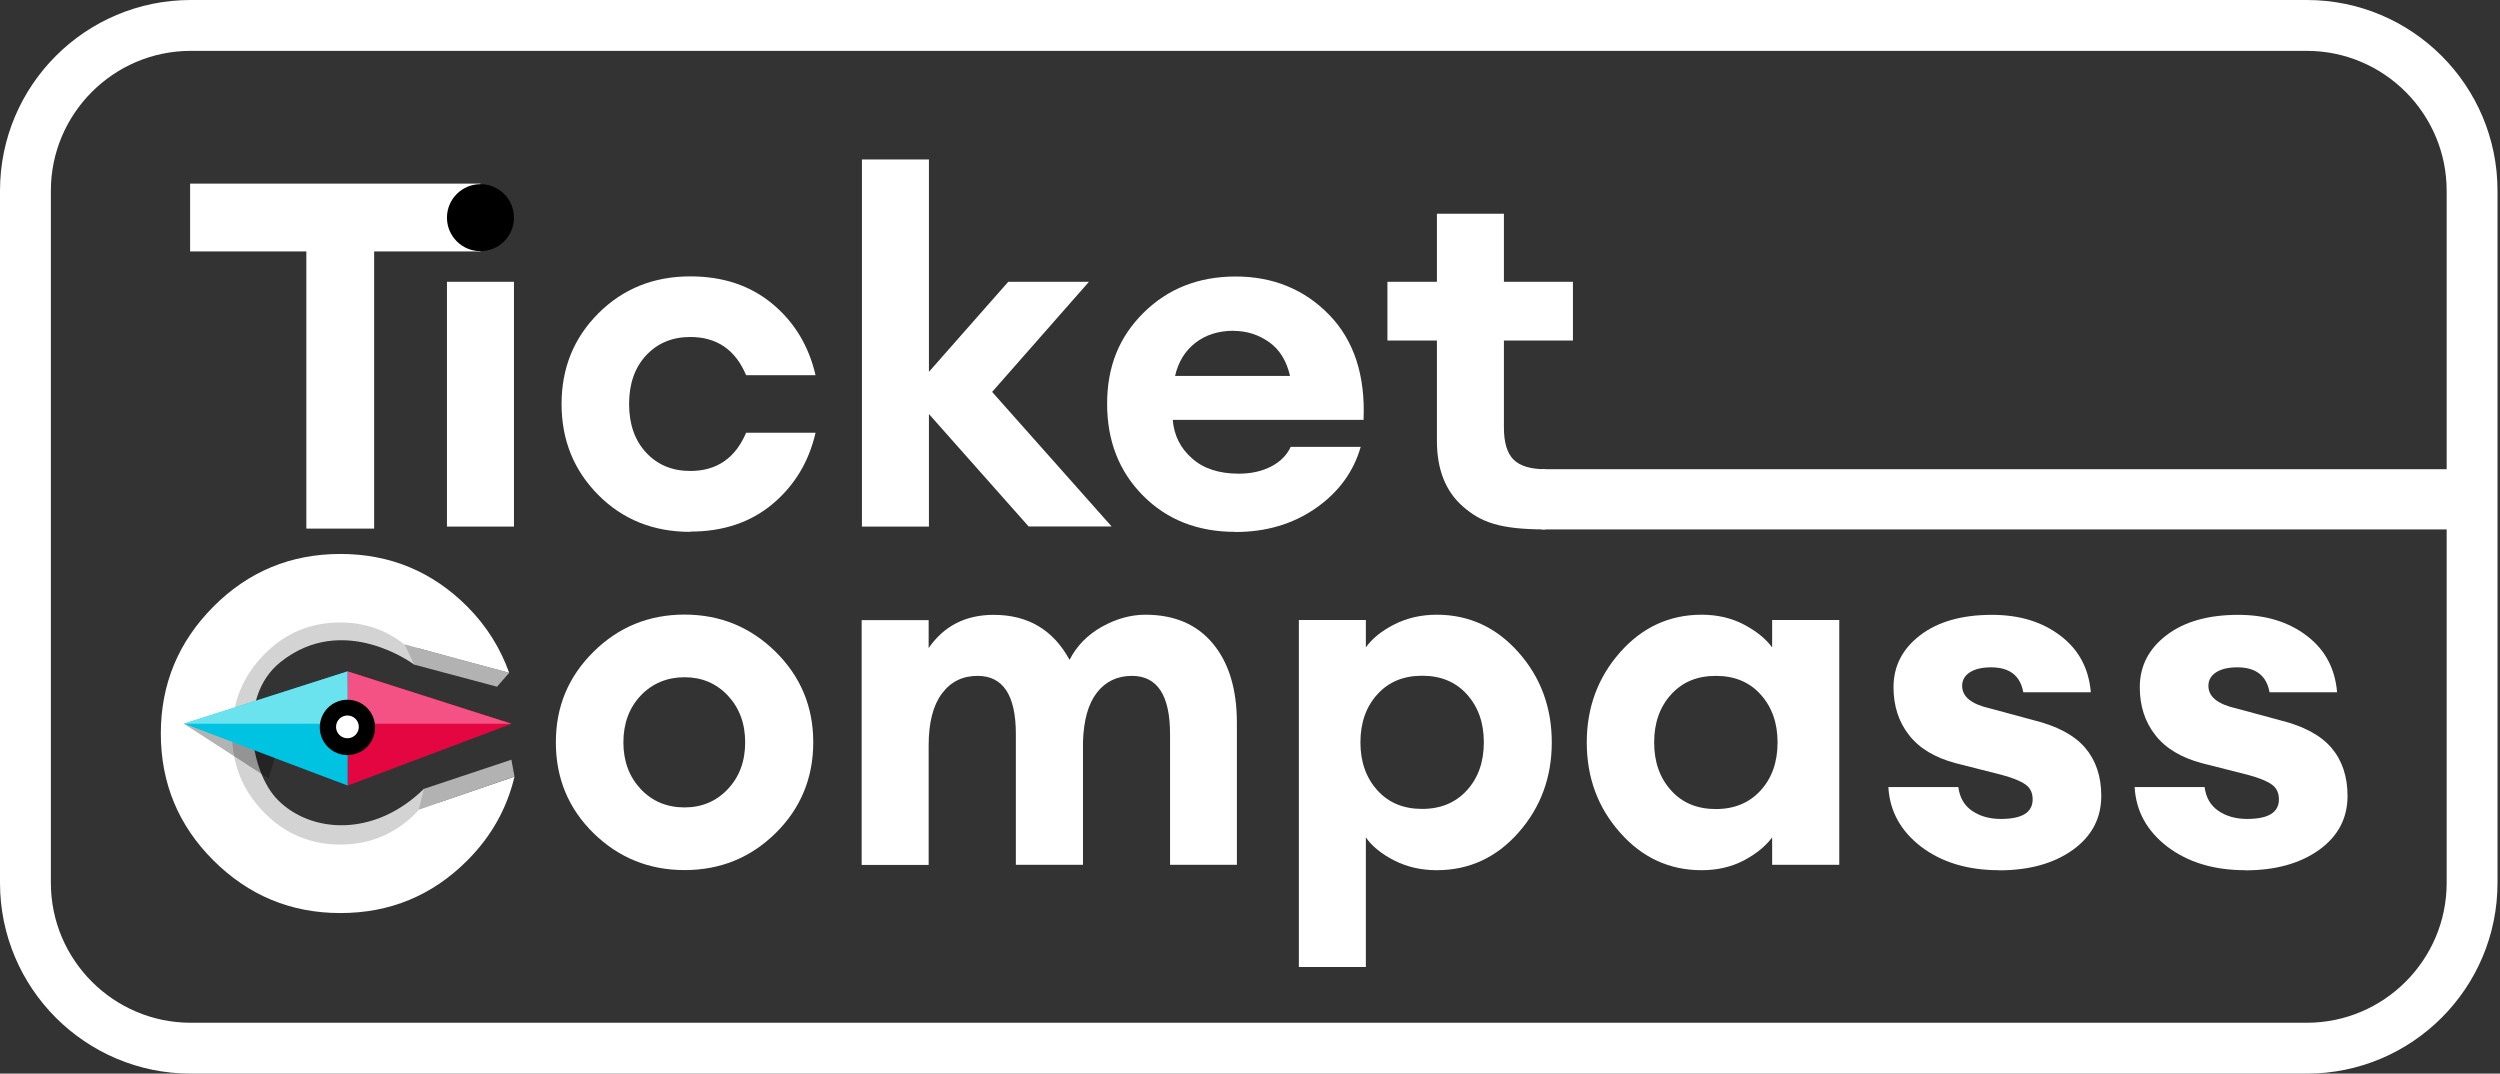 <svg width="163" height="70" viewBox="0 0 163 70" fill="none" xmlns="http://www.w3.org/2000/svg">
	<rect x="0" y="0" width="163" height="70" fill="#333333" stroke="none"/>
	<g clip-path="url(#clip0_31_54)">
	<path d="M27.003 43.333C27.003 43.333 22.387 39.85 18.258 43.192C15.482 45.438 16.322 50.327 18.09 52.131C20.248 54.341 24.403 54.615 27.639 51.432C29.461 52.343 28.762 54.359 28.647 54.394C28.532 54.43 24.226 56.428 24.12 56.384C24.014 56.34 18.559 56.233 18.223 56.083C17.887 55.933 15.57 53.431 14.978 52.476C14.386 51.521 12.396 50.362 13.103 48.232C13.811 46.101 13.882 45.296 15.022 43.395C16.163 41.494 15.57 40.097 18.081 39.655C20.592 39.213 21.087 38.665 22.661 39.399C24.235 40.133 27.471 39.62 27.622 40.08C27.772 40.539 27.012 43.342 27.012 43.342L27.003 43.333Z" fill="#D3D3D3"/>
	<path d="M50.566 54.324C48.93 55.933 46.95 56.729 44.633 56.729C42.316 56.729 40.336 55.924 38.7 54.324C37.065 52.723 36.242 50.743 36.242 48.4C36.242 46.057 37.065 44.111 38.7 42.493C40.336 40.875 42.316 40.071 44.633 40.071C46.95 40.071 48.93 40.884 50.566 42.493C52.202 44.111 53.024 46.074 53.024 48.4C53.024 50.725 52.202 52.714 50.566 54.324ZM44.633 52.644C45.756 52.644 46.702 52.246 47.454 51.45C48.205 50.654 48.585 49.638 48.585 48.4C48.585 47.162 48.205 46.154 47.454 45.349C46.702 44.553 45.756 44.156 44.633 44.156C43.51 44.156 42.529 44.553 41.777 45.349C41.026 46.145 40.645 47.162 40.645 48.4C40.645 49.638 41.026 50.645 41.777 51.45C42.529 52.246 43.484 52.644 44.633 52.644Z" fill="white"/>
	<path d="M76.287 56.384V47.86C76.287 45.332 75.455 44.067 73.802 44.067C72.847 44.067 72.087 44.43 71.521 45.155C70.955 45.88 70.654 46.95 70.61 48.373V56.384H66.234V47.86C66.234 45.332 65.402 44.067 63.74 44.067C62.759 44.067 61.989 44.447 61.415 45.217C60.84 45.986 60.548 47.109 60.548 48.603V56.393H56.18V40.433H60.548V42.255C61.547 40.805 62.962 40.088 64.792 40.088C67.029 40.088 68.674 41.07 69.735 43.024C70.203 42.104 70.911 41.388 71.839 40.867C72.776 40.345 73.722 40.08 74.677 40.08C76.57 40.08 78.037 40.707 79.081 41.963C80.124 43.218 80.645 44.943 80.645 47.126V56.384H76.269H76.287Z" fill="white"/>
	<path d="M89.054 63.05H84.686V40.424H89.054V42.21C89.461 41.636 90.08 41.132 90.902 40.716C91.733 40.292 92.653 40.08 93.678 40.08C95.782 40.08 97.56 40.902 99.01 42.538C100.46 44.173 101.176 46.136 101.176 48.408C101.176 50.681 100.451 52.644 99.01 54.279C97.569 55.915 95.782 56.737 93.678 56.737C92.661 56.737 91.733 56.525 90.902 56.101C90.071 55.676 89.452 55.172 89.054 54.598V63.05ZM89.805 51.53C90.539 52.343 91.512 52.741 92.723 52.741C93.935 52.741 94.907 52.334 95.641 51.53C96.375 50.725 96.746 49.682 96.746 48.4C96.746 47.118 96.375 46.083 95.641 45.27C94.907 44.456 93.935 44.058 92.723 44.058C91.512 44.058 90.539 44.456 89.805 45.27C89.072 46.074 88.7 47.118 88.7 48.4C88.7 49.682 89.072 50.716 89.805 51.53Z" fill="white"/>
	<path d="M110.946 56.737C108.842 56.737 107.065 55.915 105.623 54.279C104.173 52.644 103.457 50.681 103.457 48.408C103.457 46.136 104.182 44.173 105.623 42.538C107.065 40.902 108.842 40.08 110.946 40.08C111.972 40.08 112.882 40.292 113.696 40.716C114.5 41.141 115.119 41.636 115.544 42.21V40.424H119.92V56.384H115.544V54.598C115.119 55.172 114.5 55.676 113.696 56.101C112.882 56.525 111.972 56.737 110.946 56.737ZM108.957 51.538C109.691 52.352 110.663 52.75 111.874 52.75C113.086 52.75 114.058 52.343 114.792 51.538C115.526 50.734 115.897 49.691 115.897 48.408C115.897 47.126 115.526 46.092 114.792 45.279C114.058 44.465 113.086 44.067 111.874 44.067C110.663 44.067 109.691 44.465 108.957 45.279C108.223 46.083 107.851 47.126 107.851 48.408C107.851 49.691 108.223 50.725 108.957 51.538Z" fill="white"/>
	<path d="M130.336 56.737C128.294 56.737 126.605 56.225 125.261 55.208C123.926 54.182 123.21 52.891 123.121 51.317H127.683C127.772 51.998 128.064 52.511 128.576 52.865C129.089 53.218 129.717 53.395 130.46 53.395C131.839 53.395 132.529 52.971 132.529 52.122C132.529 51.698 132.378 51.37 132.06 51.149C131.751 50.928 131.238 50.716 130.513 50.522L127.515 49.761C126.154 49.399 125.137 48.789 124.465 47.922C123.793 47.065 123.457 46.021 123.457 44.81C123.457 43.431 124.041 42.299 125.199 41.415C126.357 40.531 127.913 40.088 129.876 40.088C131.662 40.088 133.148 40.539 134.341 41.45C135.535 42.352 136.189 43.581 136.322 45.137H131.919C131.724 44.05 131.026 43.51 129.814 43.51C129.24 43.51 128.78 43.616 128.444 43.828C128.108 44.041 127.931 44.341 127.931 44.721C127.931 45.42 128.532 45.915 129.752 46.189L132.564 46.95C134.12 47.33 135.243 47.931 135.95 48.753C136.649 49.576 137.003 50.619 137.003 51.892C137.003 53.36 136.375 54.536 135.137 55.42C133.899 56.304 132.29 56.746 130.336 56.746V56.737Z" fill="white"/>
	<path d="M146.393 56.737C144.35 56.737 142.661 56.225 141.317 55.208C139.982 54.182 139.266 52.891 139.178 51.317H143.74C143.828 51.998 144.12 52.511 144.633 52.865C145.146 53.218 145.774 53.395 146.516 53.395C147.896 53.395 148.585 52.971 148.585 52.122C148.585 51.698 148.435 51.37 148.117 51.149C147.807 50.928 147.294 50.716 146.569 50.522L143.572 49.761C142.21 49.399 141.194 48.789 140.522 47.922C139.85 47.065 139.514 46.021 139.514 44.81C139.514 43.431 140.097 42.299 141.256 41.415C142.414 40.531 143.97 40.088 145.933 40.088C147.719 40.088 149.204 40.539 150.398 41.45C151.592 42.352 152.246 43.581 152.378 45.137H147.975C147.781 44.05 147.082 43.51 145.871 43.51C145.296 43.51 144.836 43.616 144.5 43.828C144.164 44.041 143.988 44.341 143.988 44.721C143.988 45.42 144.589 45.915 145.809 46.189L148.621 46.95C150.177 47.33 151.3 47.931 152.007 48.753C152.706 49.576 153.059 50.619 153.059 51.892C153.059 53.36 152.431 54.536 151.194 55.42C149.956 56.304 148.347 56.746 146.393 56.746V56.737Z" fill="white"/>
	<path d="M29.142 34.333V18.373H33.51V34.333H29.142Z" fill="white"/>
	<path d="M45.004 34.677C42.599 34.677 40.601 33.873 39.01 32.272C37.418 30.672 36.614 28.691 36.614 26.348C36.614 24.005 37.409 22.034 39.01 20.433C40.61 18.833 42.608 18.02 45.004 18.02C47.135 18.02 48.912 18.612 50.354 19.805C51.795 20.999 52.732 22.555 53.174 24.465H48.647C47.949 22.803 46.737 21.972 45.004 21.972C43.837 21.972 42.873 22.37 42.131 23.165C41.388 23.961 41.017 25.022 41.017 26.34C41.017 27.657 41.388 28.718 42.131 29.514C42.873 30.309 43.828 30.707 45.004 30.707C46.728 30.707 47.94 29.876 48.647 28.214H53.174C52.732 30.133 51.786 31.68 50.354 32.874C48.921 34.067 47.135 34.66 45.004 34.66V34.677Z" fill="white"/>
	<path d="M67.073 34.333L60.566 26.994V34.333H56.198V10.398H60.566V24.244L65.738 18.373H70.999L64.686 25.553L72.476 34.324H67.082L67.073 34.333Z" fill="white"/>
	<path d="M80.539 34.677C78.09 34.677 76.092 33.89 74.527 32.316C72.962 30.743 72.184 28.744 72.184 26.322C72.184 23.899 72.971 21.963 74.562 20.389C76.154 18.815 78.152 18.028 80.575 18.028C82.997 18.028 85.057 18.868 86.667 20.53C88.285 22.202 89.027 24.483 88.904 27.374H76.463C76.543 28.373 76.958 29.213 77.71 29.876C78.453 30.548 79.478 30.884 80.769 30.884C81.556 30.884 82.255 30.734 82.865 30.424C83.466 30.115 83.899 29.682 84.156 29.134H88.718C88.249 30.769 87.268 32.104 85.782 33.139C84.288 34.173 82.546 34.686 80.548 34.686L80.539 34.677ZM80.442 21.565C79.443 21.565 78.612 21.83 77.94 22.352C77.268 22.874 76.826 23.59 76.614 24.509H84.111C83.881 23.51 83.413 22.767 82.723 22.29C82.034 21.813 81.273 21.574 80.442 21.574V21.565Z" fill="white"/>
	<path d="M100.769 34.518C97.719 34.518 96.534 34.023 95.393 33.033C94.253 32.042 93.687 30.61 93.687 28.744V22.202H90.46V18.373H93.687V13.935H98.055V18.373H102.555V22.202H98.055V27.878C98.055 28.859 98.267 29.558 98.691 29.974C99.116 30.389 99.805 30.592 100.76 30.592" fill="white"/>
	<path d="M27.33 52.759C27.277 52.821 27.241 52.882 27.18 52.944C25.809 54.359 24.138 55.066 22.184 55.066C20.23 55.066 18.568 54.359 17.188 52.944C15.818 51.53 15.128 49.823 15.128 47.825C15.128 45.827 15.818 44.12 17.188 42.706C18.559 41.291 20.23 40.584 22.184 40.584C23.784 40.584 25.172 41.079 26.384 42.025C28.417 42.591 31.176 43.342 33.201 43.873C32.635 42.29 31.751 40.84 30.469 39.549C28.179 37.259 25.42 36.118 22.193 36.118C18.965 36.118 16.198 37.259 13.917 39.549C11.636 41.839 10.486 44.598 10.486 47.825C10.486 51.052 11.627 53.82 13.917 56.101C16.207 58.382 18.965 59.531 22.193 59.531C25.42 59.531 28.187 58.391 30.469 56.101C32.06 54.509 33.059 52.679 33.545 50.637L27.339 52.759H27.33Z" fill="white"/>
	<path d="M24.394 34.465V15.084H19.974V34.465H24.394Z" fill="white"/>
	<path d="M12.396 16.393L31.326 16.393V11.972L12.396 11.972V16.393Z" fill="white"/>
	<path d="M31.326 16.375C32.532 16.375 33.51 15.397 33.51 14.191C33.51 12.985 32.532 12.007 31.326 12.007C30.12 12.007 29.142 12.985 29.142 14.191C29.142 15.397 30.12 16.375 31.326 16.375Z" fill="black"/>
	<path d="M22.67 43.775V51.22L33.36 47.188L22.67 43.775Z" fill="#E30640"/>
	<path d="M22.67 43.775V51.22L11.989 47.188L22.67 43.775Z" fill="#00C2E1"/>
	<path d="M160.46 30.592H100.522V34.518H160.46V30.592Z" fill="white"/>
	<path d="M150.398 3.316C155.429 3.316 159.523 7.409 159.523 12.44V57.56C159.523 62.591 155.429 66.684 150.398 66.684H12.44C7.409 66.684 3.316 62.591 3.316 57.56V12.44C3.316 7.409 7.409 3.316 12.44 3.316H150.398ZM150.398 0H12.44C5.57 0 0 5.57 0 12.44V57.56C0 64.43 5.57 70 12.44 70H150.398C157.268 70 162.838 64.43 162.838 57.56V12.44C162.838 5.57 157.268 0 150.398 0Z" fill="white"/>
	<path opacity="0.3" d="M11.989 47.188L17.524 50.769L17.904 49.416L11.989 47.188Z" fill="black"/>
	<path d="M22.652 47.188H33.342L22.67 43.775L22.652 47.188Z" fill="#F45184"/>
	<path d="M22.67 47.188H11.989L22.652 43.775L22.67 47.188Z" fill="#6AE3EF"/>
	<path d="M22.653 49.231C23.649 49.231 24.456 48.423 24.456 47.427C24.456 46.431 23.649 45.623 22.653 45.623C21.656 45.623 20.849 46.431 20.849 47.427C20.849 48.423 21.656 49.231 22.653 49.231Z" fill="black"/>
	<path d="M22.652 48.134C23.063 48.134 23.395 47.802 23.395 47.392C23.395 46.981 23.063 46.649 22.652 46.649C22.242 46.649 21.91 46.981 21.91 47.392C21.91 47.802 22.242 48.134 22.652 48.134Z" fill="white"/>
	<path d="M33.201 43.864L32.405 44.775L27.003 43.333L26.384 42.016L33.201 43.864Z" fill="#B2B2B2"/>
	<path d="M27.639 51.432L27.303 52.794L33.545 50.628L33.342 49.531L27.639 51.432Z" fill="#B2B2B2"/>
	</g>
	<defs>
	<clipPath id="clip0_31_54">
	<rect width="162.838" height="70" fill="white"/>
	</clipPath>
	</defs>
	</svg>
	